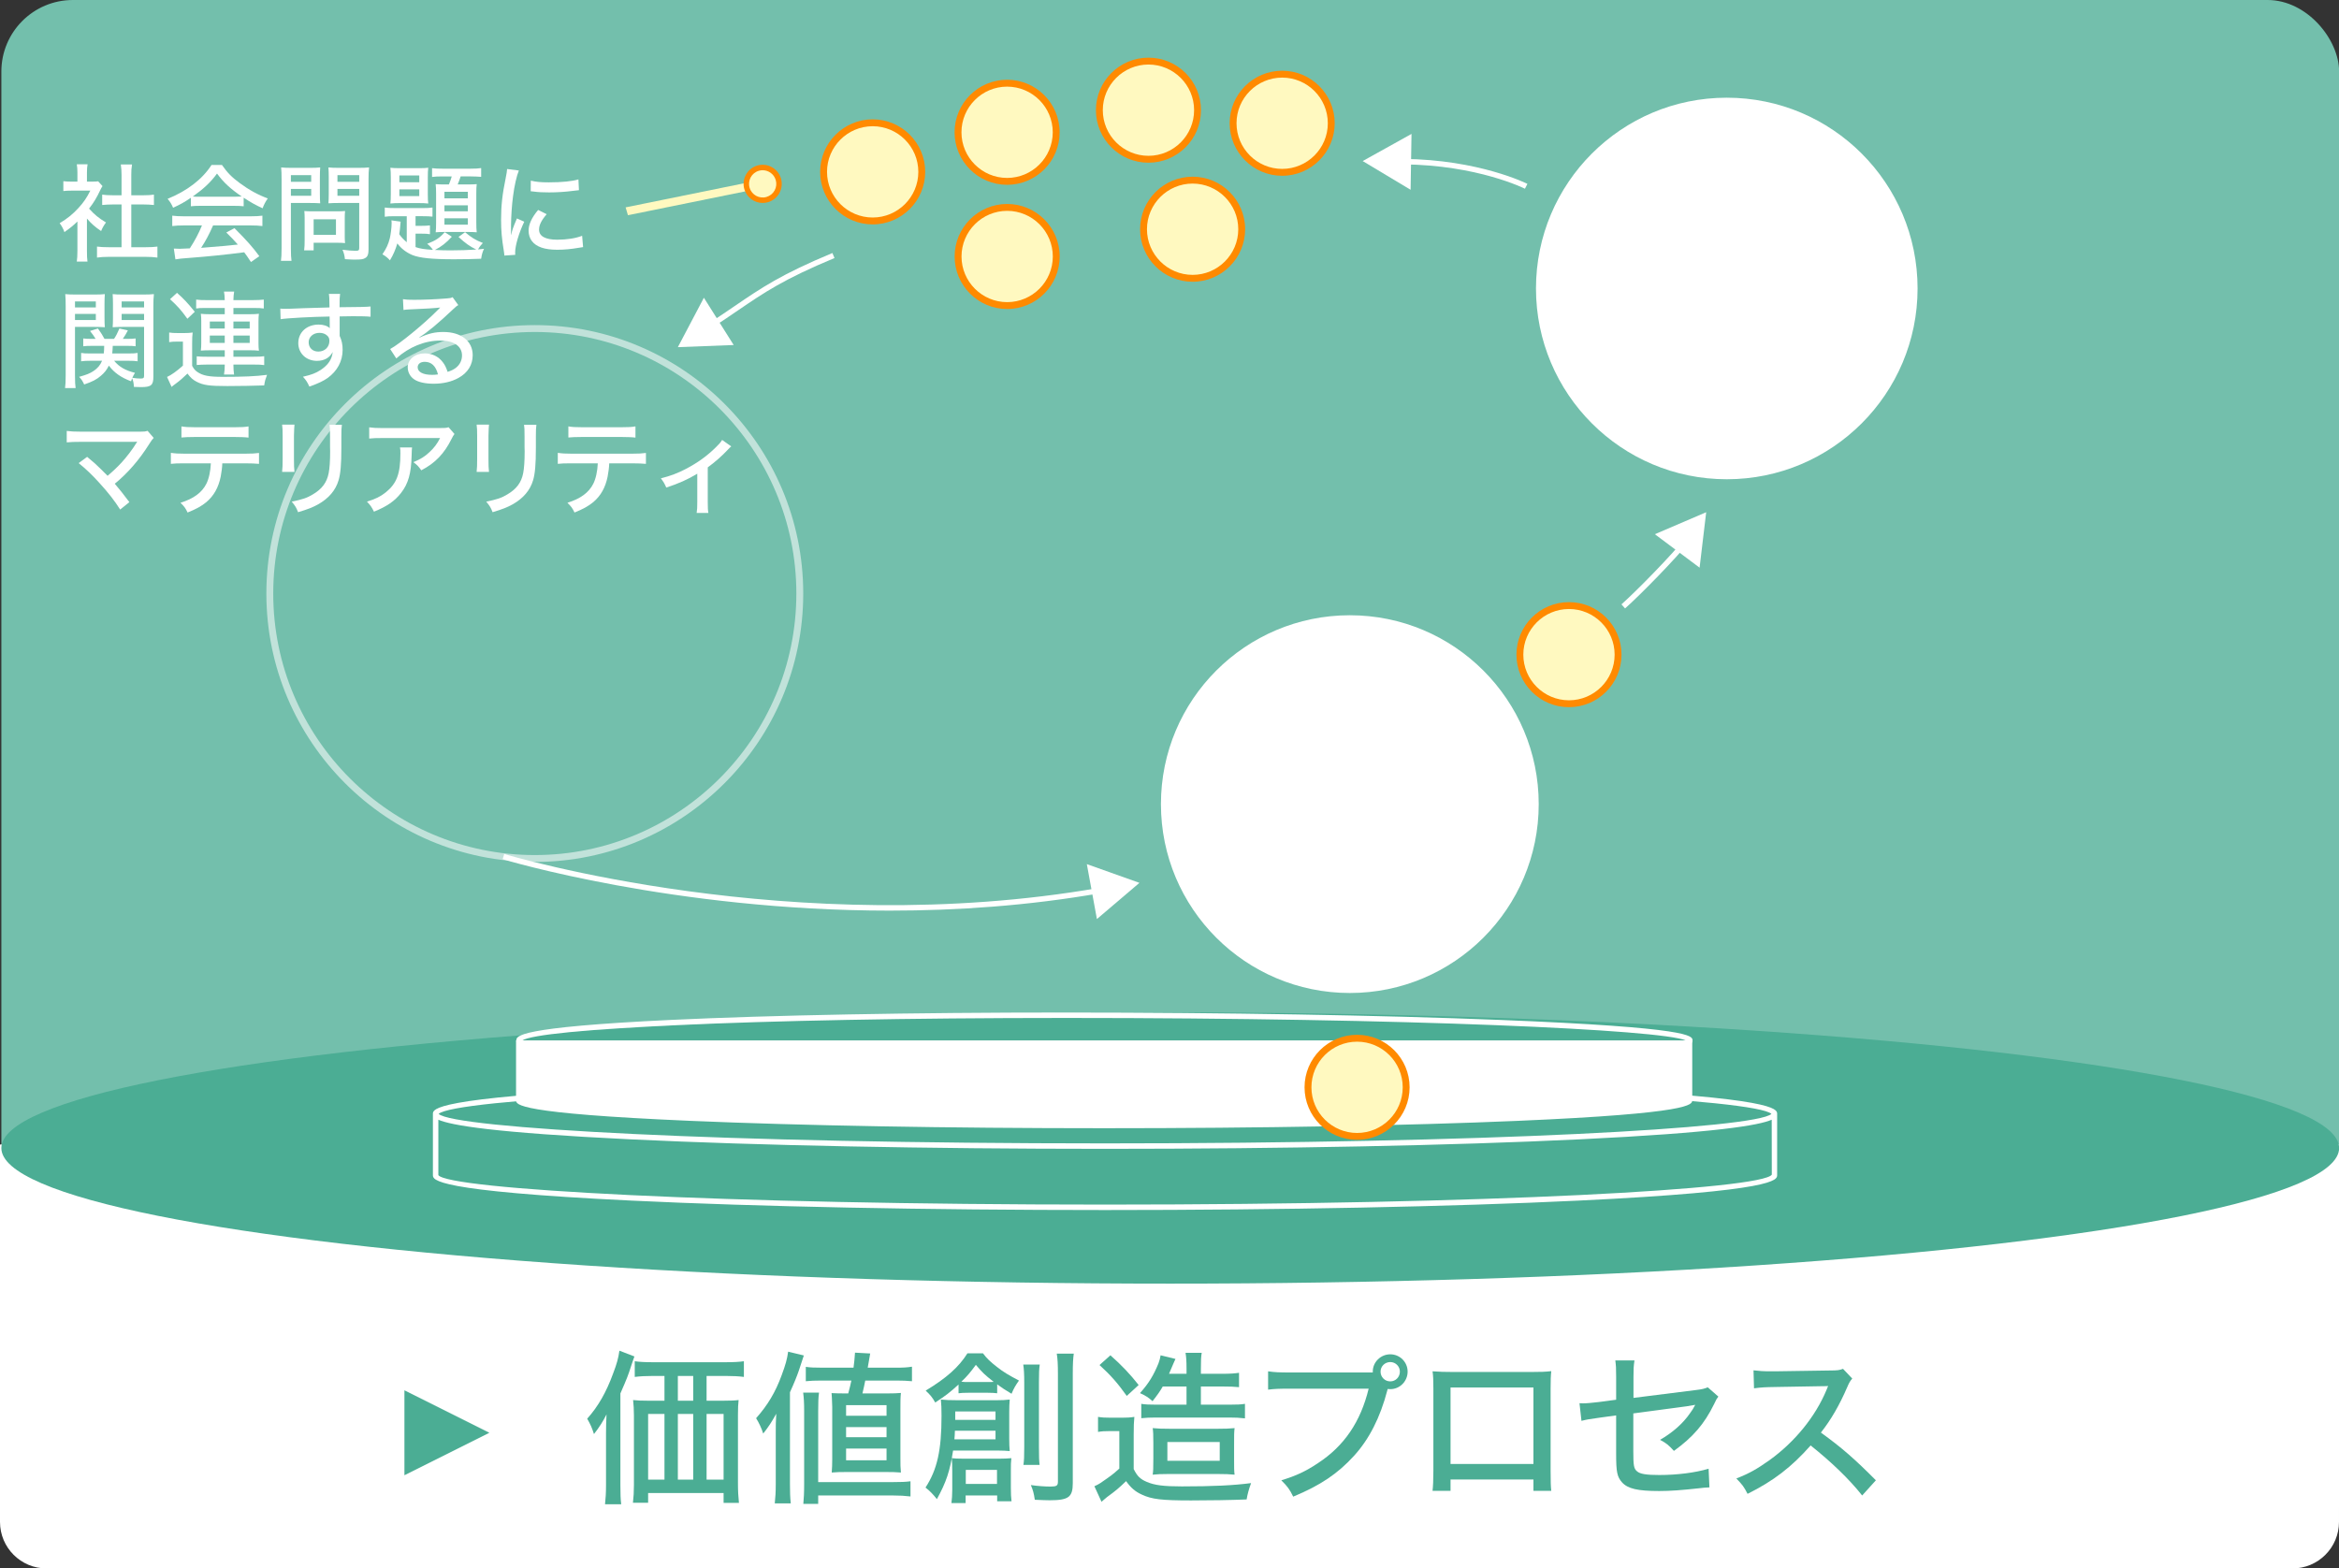 <?xml version="1.0" encoding="UTF-8"?><svg id="uuid-a4274440-a374-4006-a123-6c0ebc66faa6" xmlns="http://www.w3.org/2000/svg" width="340" height="228" viewBox="0 0 340 228"><rect x="0" y="0" width="340" height="228" fill="#333333" stroke="none"/><defs><style>.uuid-81993c10-23ba-47b7-9f63-db654a8f01ff{fill:#fff9c0;}.uuid-3d15f2bd-990a-4e70-ac63-15a2fa00adc3{fill:#fff;}.uuid-5aafd049-b69c-4431-b290-45a0fb7474e7{fill:#ff8a00;}.uuid-e05bb1b9-2693-4e76-a730-20fa22132a91{fill:#c1e2da;}.uuid-830cf51b-c874-44e9-bb1f-4d9569ceb818{fill:#4bad94;}.uuid-6c4432ef-7cc8-470c-8eff-44db99dabb75{fill:#73bfac;}</style></defs><rect class="uuid-6c4432ef-7cc8-470c-8eff-44db99dabb75" x=".198" width="339.819" height="205.247" rx="10.403" ry="10.403"/><rect class="uuid-3d15f2bd-990a-4e70-ac63-15a2fa00adc3" x=".198" y="161.688" width="339.819" height="66.312" rx="10.403" ry="10.403"/><path class="uuid-3d15f2bd-990a-4e70-ac63-15a2fa00adc3" d="m0,166.374v54.864c0,3.735,3.027,6.762,6.762,6.762h326.476c3.735,0,6.762-3.027,6.762-6.762v-54.864H0Z"/><ellipse class="uuid-830cf51b-c874-44e9-bb1f-4d9569ceb818" cx="170.107" cy="166.889" rx="169.91" ry="19.709"/><polygon class="uuid-81993c10-23ba-47b7-9f63-db654a8f01ff" points="111.345 27.206 91.28 31.284 90.94 30.145 111.005 26.067 111.345 27.206"/><g><path class="uuid-81993c10-23ba-47b7-9f63-db654a8f01ff" d="m111.542,29.007c-1.26.376-2.583-.342-2.958-1.599s.338-2.585,1.598-2.961,2.583.342,2.959,1.602-.339,2.582-1.599,2.958"/><path class="uuid-5aafd049-b69c-4431-b290-45a0fb7474e7" d="m110.864,29.502c-1.195,0-2.301-.779-2.66-1.981-.437-1.467.399-3.016,1.865-3.453,1.465-.435,3.014.401,3.451,1.868.211.709.134,1.459-.218,2.111s-.938,1.127-1.647,1.339c-.264.078-.529.116-.791.116Zm-.004-4.758c-.187,0-.376.026-.564.083-1.047.312-1.645,1.419-1.333,2.468.312,1.047,1.417,1.645,2.465,1.333.508-.151.926-.491,1.178-.957.251-.465.307-1.001.155-1.508-.256-.861-1.047-1.418-1.902-1.418Z"/></g><path class="uuid-3d15f2bd-990a-4e70-ac63-15a2fa00adc3" d="m160.629,175.9c-25.994,0-50.436-.487-68.824-1.372-28.877-1.39-28.877-3.013-28.877-3.706v-8.914c.002-.702.227-2.31,28.877-3.689,18.388-.885,42.83-1.372,68.824-1.372s50.434.487,68.822,1.372c28.649,1.379,28.875,2.987,28.877,3.689v8.914c0,.693,0,2.316-28.877,3.706-18.388.885-42.83,1.372-68.822,1.372Zm-96.909-13.127v8.049c1.385,2.035,40.666,4.286,96.909,4.286s95.522-2.251,96.923-4.353l-.014-7.983c-1.832.802-7.911,1.887-28.086,2.858-18.388.885-42.829,1.373-68.822,1.373s-50.437-.487-68.824-1.373c-20.17-.971-26.251-2.055-28.085-2.857Zm.042-.849c2.175,2.083,41.218,4.287,96.868,4.287s94.691-2.204,96.866-4.287c-2.175-2.083-41.218-4.286-96.866-4.286s-94.693,2.204-96.868,4.286Z"/><path class="uuid-e05bb1b9-2693-4e76-a730-20fa22132a91" d="m77.74,125.298c-21.517,0-39.021-17.504-39.021-39.019s17.505-39.019,39.021-39.019,39.019,17.504,39.019,39.019-17.504,39.019-39.019,39.019Zm0-77.038c-20.965,0-38.021,17.055-38.021,38.019s17.056,38.019,38.021,38.019,38.019-17.055,38.019-38.019-17.055-38.019-38.019-38.019Z"/><path class="uuid-3d15f2bd-990a-4e70-ac63-15a2fa00adc3" d="m278.741,41.935c0,15.317-12.417,27.733-27.733,27.733s-27.736-12.416-27.736-27.733,12.416-27.733,27.736-27.733,27.733,12.416,27.733,27.733"/><path class="uuid-3d15f2bd-990a-4e70-ac63-15a2fa00adc3" d="m223.67,116.893c0,15.163-12.293,27.456-27.456,27.456s-27.459-12.293-27.459-27.456,12.293-27.456,27.459-27.456,27.456,12.293,27.456,27.456"/><g><path class="uuid-81993c10-23ba-47b7-9f63-db654a8f01ff" d="m153.538,37.285c0,3.941-3.195,7.135-7.135,7.135s-7.135-3.194-7.135-7.135,3.194-7.135,7.135-7.135,7.135,3.194,7.135,7.135"/><path class="uuid-5aafd049-b69c-4431-b290-45a0fb7474e7" d="m146.402,44.921c-4.21,0-7.635-3.425-7.635-7.636s3.425-7.635,7.635-7.635,7.636,3.425,7.636,7.635-3.425,7.636-7.636,7.636Zm0-14.271c-3.659,0-6.635,2.977-6.635,6.635s2.977,6.636,6.635,6.636,6.636-2.977,6.636-6.636-2.977-6.635-6.636-6.635Z"/></g><g><path class="uuid-81993c10-23ba-47b7-9f63-db654a8f01ff" d="m133.989,24.985c0,3.941-3.195,7.135-7.135,7.135s-7.135-3.194-7.135-7.135,3.194-7.135,7.135-7.135,7.135,3.194,7.135,7.135"/><path class="uuid-5aafd049-b69c-4431-b290-45a0fb7474e7" d="m126.854,32.62c-4.21,0-7.636-3.425-7.636-7.636s3.425-7.635,7.636-7.635,7.635,3.425,7.635,7.635-3.425,7.636-7.635,7.636Zm0-14.271c-3.659,0-6.636,2.977-6.636,6.635s2.977,6.636,6.636,6.636,6.635-2.977,6.635-6.636-2.977-6.635-6.635-6.635Z"/></g><g><path class="uuid-81993c10-23ba-47b7-9f63-db654a8f01ff" d="m153.529,19.229c0,3.941-3.195,7.135-7.135,7.135s-7.135-3.194-7.135-7.135,3.194-7.135,7.135-7.135,7.135,3.194,7.135,7.135"/><path class="uuid-5aafd049-b69c-4431-b290-45a0fb7474e7" d="m146.394,26.865c-4.21,0-7.635-3.425-7.635-7.635s3.425-7.636,7.635-7.636,7.636,3.425,7.636,7.636-3.425,7.635-7.636,7.635Zm0-14.271c-3.659,0-6.635,2.977-6.635,6.636s2.977,6.635,6.635,6.635,6.636-2.977,6.636-6.635-2.977-6.636-6.636-6.636Z"/></g><g><path class="uuid-81993c10-23ba-47b7-9f63-db654a8f01ff" d="m174.077,16.016c0,3.941-3.195,7.135-7.135,7.135s-7.135-3.194-7.135-7.135,3.194-7.135,7.135-7.135,7.135,3.194,7.135,7.135"/><path class="uuid-5aafd049-b69c-4431-b290-45a0fb7474e7" d="m166.941,23.651c-4.21,0-7.636-3.425-7.636-7.635s3.425-7.635,7.636-7.635,7.635,3.425,7.635,7.635-3.425,7.635-7.635,7.635Zm0-14.271c-3.659,0-6.636,2.977-6.636,6.635s2.977,6.635,6.636,6.635,6.635-2.977,6.635-6.635-2.977-6.635-6.635-6.635Z"/></g><g><path class="uuid-81993c10-23ba-47b7-9f63-db654a8f01ff" d="m180.496,33.321c0,3.941-3.195,7.135-7.135,7.135s-7.135-3.194-7.135-7.135,3.194-7.135,7.135-7.135,7.135,3.194,7.135,7.135"/><path class="uuid-5aafd049-b69c-4431-b290-45a0fb7474e7" d="m173.36,40.957c-4.21,0-7.635-3.425-7.635-7.636s3.425-7.635,7.635-7.635,7.636,3.425,7.636,7.635-3.425,7.636-7.636,7.636Zm0-14.271c-3.659,0-6.635,2.977-6.635,6.635s2.977,6.636,6.635,6.636,6.636-2.977,6.636-6.636-2.977-6.635-6.636-6.635Z"/></g><g><path class="uuid-81993c10-23ba-47b7-9f63-db654a8f01ff" d="m235.204,95.165c0,3.941-3.195,7.135-7.135,7.135s-7.135-3.194-7.135-7.135,3.194-7.135,7.135-7.135,7.135,3.194,7.135,7.135"/><path class="uuid-5aafd049-b69c-4431-b290-45a0fb7474e7" d="m228.069,102.801c-4.21,0-7.636-3.425-7.636-7.635s3.425-7.635,7.636-7.635,7.635,3.425,7.635,7.635-3.425,7.635-7.635,7.635Zm0-14.271c-3.659,0-6.636,2.977-6.636,6.635s2.977,6.635,6.636,6.635,6.635-2.977,6.635-6.635-2.977-6.635-6.635-6.635Z"/></g><g><path class="uuid-81993c10-23ba-47b7-9f63-db654a8f01ff" d="m193.515,17.917c0,3.941-3.195,7.135-7.135,7.135s-7.135-3.194-7.135-7.135,3.194-7.135,7.135-7.135,7.135,3.194,7.135,7.135"/><path class="uuid-5aafd049-b69c-4431-b290-45a0fb7474e7" d="m186.379,25.552c-4.21,0-7.636-3.425-7.636-7.636s3.425-7.635,7.636-7.635,7.635,3.425,7.635,7.635-3.425,7.636-7.635,7.636Zm0-14.271c-3.659,0-6.636,2.977-6.636,6.635s2.977,6.636,6.636,6.636,6.635-2.977,6.635-6.636-2.977-6.635-6.635-6.635Z"/></g><path class="uuid-3d15f2bd-990a-4e70-ac63-15a2fa00adc3" d="m75.409,151.244v8.702c0,2.025,38.096,3.664,85.09,3.664s85.091-1.639,85.091-3.664v-8.702"/><path class="uuid-3d15f2bd-990a-4e70-ac63-15a2fa00adc3" d="m160.499,164.006c-22.737,0-44.111-.381-60.185-1.073-25.301-1.089-25.301-2.371-25.301-2.987v-8.702h.792v8.616c1.943,1.626,36.204,3.354,84.694,3.354s82.752-1.728,84.695-3.354v-8.616h.792v8.702c0,.616,0,1.898-25.301,2.987-16.074.692-37.448,1.073-60.185,1.073Z"/><path class="uuid-3d15f2bd-990a-4e70-ac63-15a2fa00adc3" d="m154.992,155.305c-22.397,0-42.786-.381-57.412-1.073-22.525-1.066-22.525-2.364-22.525-2.987s0-1.919,22.525-2.985c14.633-.693,35.022-1.074,57.412-1.074,22.736,0,45.684.391,62.958,1.074,28.078,1.109,28.078,2.33,28.078,2.986s0,1.879-28.078,2.987c-17.266.682-40.213,1.073-62.958,1.073Zm-79.06-4.06c2.408,1.624,32.144,3.269,79.06,3.269,49.73,0,86.513-1.694,90.062-3.269-3.553-1.574-40.336-3.268-90.062-3.268-46.912,0-76.649,1.645-79.06,3.268ZM221.665,27.434c-.067-.034-6.878-3.447-17.744-3.543l.007-.792c11.067.097,18.028,3.594,18.098,3.63l-.36.705Z"/><polygon class="uuid-3d15f2bd-990a-4e70-ac63-15a2fa00adc3" points="205.179 19.466 198.082 23.413 205.047 27.586 205.179 19.466"/><path class="uuid-3d15f2bd-990a-4e70-ac63-15a2fa00adc3" d="m103.617,47.571l-.431-.664c1.367-.888,2.531-1.682,3.617-2.423,3.913-2.669,6.741-4.598,14.195-7.703l.305.73c-7.379,3.074-10.179,4.983-14.053,7.626-1.09.744-2.258,1.541-3.632,2.432Z"/><polygon class="uuid-3d15f2bd-990a-4e70-ac63-15a2fa00adc3" points="102.318 43.282 98.534 50.465 106.648 50.152 102.318 43.282"/><path class="uuid-3d15f2bd-990a-4e70-ac63-15a2fa00adc3" d="m129.37,132.375c-31.459,0-55.986-7.377-56.305-7.475l.232-.757c.416.128,42.112,12.663,86.529,4.914l.136.78c-10.517,1.835-20.886,2.537-30.592,2.537Z"/><polygon class="uuid-3d15f2bd-990a-4e70-ac63-15a2fa00adc3" points="159.448 133.6 165.629 128.338 157.982 125.614 159.448 133.6"/><path class="uuid-3d15f2bd-990a-4e70-ac63-15a2fa00adc3" d="m236.222,88.446l-.525-.593c2.143-1.895,7.46-7.311,9.337-9.731l.626.485c-1.901,2.45-7.274,7.925-9.438,9.838Z"/><polygon class="uuid-3d15f2bd-990a-4e70-ac63-15a2fa00adc3" points="240.552 77.657 248.014 74.46 247.055 82.521 240.552 77.657"/><g><path class="uuid-81993c10-23ba-47b7-9f63-db654a8f01ff" d="m204.402,158.062c0,3.941-3.195,7.135-7.135,7.135s-7.135-3.194-7.135-7.135,3.194-7.135,7.135-7.135,7.135,3.194,7.135,7.135"/><path class="uuid-5aafd049-b69c-4431-b290-45a0fb7474e7" d="m197.267,165.697c-4.21,0-7.636-3.425-7.636-7.635s3.425-7.635,7.636-7.635,7.635,3.425,7.635,7.635-3.425,7.635-7.635,7.635Zm0-14.271c-3.659,0-6.636,2.977-6.636,6.635s2.977,6.635,6.636,6.635,6.635-2.977,6.635-6.635-2.977-6.635-6.635-6.635Z"/></g><g><path class="uuid-830cf51b-c874-44e9-bb1f-4d9569ceb818" d="m88.092,208.321c0-1.08.024-1.536.072-2.712-.48.96-1.032,1.848-1.824,2.856-.288-.912-.528-1.44-.984-2.232,1.584-1.776,2.76-3.816,3.768-6.577.552-1.44.768-2.256.912-3.312l2.184.84c-.192.504-.24.696-.456,1.32-.504,1.56-.6,1.8-1.584,4.056v13.297c0,1.296.024,2.064.12,2.808h-2.353c.096-.888.144-1.656.144-2.832v-7.513Zm6.865-8.305c-1.104,0-1.92.048-2.688.144v-2.28c.672.096,1.488.144,2.688.144h10.417c1.248,0,2.112-.048,2.76-.144v2.28c-.696-.096-1.608-.144-2.688-.144h-2.736v3.6h2.521c.936,0,1.608-.024,2.136-.096-.072.624-.096,1.176-.096,2.185v9.889c0,1.176.048,1.968.144,2.88h-2.232v-1.44h-10.969v1.417h-2.208c.096-.792.144-1.656.144-2.592v-10.081c0-.864-.048-1.608-.12-2.256.648.072,1.2.096,2.184.096h2.376v-3.6h-1.632Zm-.744,5.521v9.553h2.376v-9.553h-2.376Zm6.553-1.92v-3.6h-2.232v3.6h2.232Zm0,11.473v-9.553h-2.232v9.553h2.232Zm4.417,0v-9.553h-2.473v9.553h2.473Z"/><path class="uuid-830cf51b-c874-44e9-bb1f-4d9569ceb818" d="m112.765,208.249c0-1.008,0-1.584.072-2.736-.696,1.248-1.104,1.873-1.896,2.88-.24-.768-.624-1.584-1.032-2.232,1.68-1.896,2.808-3.769,3.72-6.265.552-1.488.792-2.328.936-3.408l2.28.552q-.288.864-.72,2.184c-.288.84-.672,1.8-1.296,3.168v13.345c0,1.152.024,1.968.12,2.808h-2.328c.096-.936.144-1.608.144-2.832v-7.465Zm4.008,10.369c.072-.816.12-1.536.12-2.977v-10.561c0-1.128-.048-1.896-.144-2.641h2.304c-.096.672-.12,1.488-.12,2.665v10.345h10.849c1.224,0,1.848-.024,2.568-.12v2.208c-.816-.096-1.536-.144-2.592-.144h-10.825v1.224h-2.16Zm2.592-17.93c-.984,0-1.488.024-2.232.096v-2.088c.648.096,1.248.12,2.424.12h4.512c.12-.912.144-1.176.216-2.184l2.208.12c-.144.888-.168.984-.36,2.064h4.032c1.128,0,1.632-.024,2.4-.144v2.112c-.744-.072-1.392-.096-2.184-.096h-4.608q-.144.768-.408,1.872h3.528c1.032,0,1.512-.024,2.064-.072-.072.696-.072,1.152-.072,2.304v7.152c0,.984,0,1.392.072,2.112-.936-.072-1.272-.072-2.088-.072h-5.928c-.816,0-1.128,0-2.04.072.048-.6.072-1.2.072-1.92v-7.632q-.048-1.608-.096-1.992c.576.024,1.08.048,1.992.048h.432c.24-.912.312-1.176.456-1.872h-4.392Zm3.624,5.112h5.88v-1.536h-5.88v1.536Zm0,3.121h5.88v-1.464h-5.88v1.464Zm0,3.36h5.88v-1.704h-5.88v1.704Z"/><path class="uuid-830cf51b-c874-44e9-bb1f-4d9569ceb818" d="m138.541,210.865c-.48,3.048-.984,4.561-2.352,7.057-.576-.72-1.032-1.2-1.656-1.68,1.704-2.616,2.328-5.424,2.328-10.417,0-1.056-.024-1.728-.096-2.376.744.072,1.296.096,2.329.096h5.808c.816,0,1.2-.024,1.873-.096-.048.576-.072,1.08-.072,1.824v3.84c0,.84.024,1.296.072,1.824-.576-.048-.96-.072-1.68-.072h-6.553Zm.792-9.601c-1.2,1.104-1.848,1.608-3.384,2.616-.456-.792-.72-1.104-1.392-1.729,3.024-1.824,4.824-3.432,6.073-5.424h2.256c.528.72,1.056,1.224,2.016,1.968.936.744,1.705,1.2,3.216,1.992-.528.744-.744,1.128-1.08,1.92-.96-.576-1.368-.84-2.088-1.368v1.296c-.408-.048-.768-.072-1.344-.072h-2.88c-.696,0-.984.024-1.392.072v-1.272Zm1.032,16.129v1.104h-2.064c.072-.552.12-1.2.12-1.944v-2.76c0-.84-.024-1.224-.072-1.824.456.048.792.072,1.632.072h5.376c.648,0,1.104-.024,1.656-.072-.072.6-.072.96-.072,1.729v2.568c0,.84.024,1.417.096,1.968h-2.088v-.84h-4.584Zm-1.56-9.409c-.024.625-.024.744-.072,1.249h5.977v-1.249h-5.904Zm5.904-1.584v-1.224h-5.856v1.224h5.856Zm-1.176-5.497c.36,0,.696,0,.912-.024-1.416-1.128-1.56-1.272-2.592-2.472-.816,1.104-1.224,1.608-2.112,2.448.408.048.552.048,1.032.048h2.76Zm-3.145,14.81h4.537v-2.041h-4.537v2.041Zm10.753-17.354c-.096.6-.12,1.272-.12,2.544v9.433c0,1.536.024,1.968.096,2.616h-2.352c.096-.648.12-1.2.12-2.616v-9.385c0-1.224-.048-1.944-.144-2.592h2.4Zm4.944-1.584c-.096.696-.144,1.44-.144,2.904v15.914c0,2.04-.6,2.496-3.384,2.496-.432,0-1.104-.024-2.136-.072-.144-.984-.264-1.392-.576-2.136,1.008.144,2.04.216,2.856.216.888,0,1.08-.12,1.08-.72v-15.649c0-1.464-.048-2.185-.168-2.953h2.472Z"/><path class="uuid-830cf51b-c874-44e9-bb1f-4d9569ceb818" d="m159.612,205.969c.624.096.984.12,1.896.12h1.56c.72,0,1.224-.024,1.824-.12-.072.744-.096,1.344-.096,2.592v4.993c.528,1.056.96,1.464,1.92,1.872,1.128.48,2.448.648,5.088.648,4.464,0,7.513-.144,10.057-.48q-.48,1.296-.648,2.376c-2.28.096-5.424.144-8.088.144-4.272,0-5.688-.168-7.129-.84-.96-.432-1.608-.984-2.304-1.968-1.104,1.056-1.464,1.368-2.784,2.328-.192.168-.528.432-.792.672l-1.032-2.256c.336-.144.6-.288.864-.456,1.56-1.08,1.752-1.2,2.76-2.112v-5.448h-1.416c-.696,0-1.128.024-1.68.12v-2.185Zm1.8-8.953c1.68,1.488,2.856,2.736,4.104,4.32l-1.728,1.584c-1.32-1.848-2.304-2.976-3.96-4.488l1.584-1.416Zm7.608,4.537c-.432.744-.72,1.152-1.488,2.136-.6-.552-.984-.792-1.824-1.176,1.272-1.416,1.968-2.568,2.688-4.32.168-.456.24-.744.312-1.176l2.16.528q-.072.144-.216.48s-.024.072-.096.216c-.024.072-.36.864-.624,1.464h2.544v-.72c0-1.176-.048-1.728-.144-2.328h2.352c-.096.528-.12,1.104-.12,2.328v.72h3.096c1.176,0,1.8-.048,2.448-.144v2.088c-.696-.072-1.32-.096-2.4-.096h-3.145v2.64h4.2c1.056,0,1.632-.024,2.208-.12v2.112c-.792-.096-1.416-.12-2.208-.12h-10.801c-.744,0-1.392.024-2.064.096v-2.088c.552.096,1.128.12,2.16.12h4.417v-2.64h-3.457Zm.792,12.721c-1.056,0-1.584.024-2.256.096.072-.528.096-.768.096-2.376v-2.256c0-1.2-.024-1.656-.096-2.136.744.072,1.392.096,2.592.096h6.793c1.128,0,1.8-.024,2.52-.096-.072.624-.072.912-.072,2.376v2.088c0,1.416,0,1.728.072,2.304-.72-.072-1.344-.096-2.424-.096h-7.225Zm-.12-1.92h7.609v-2.736h-7.609v2.736Z"/><path class="uuid-830cf51b-c874-44e9-bb1f-4d9569ceb818" d="m184.333,199.344c.96.144,1.632.168,3.24.168h11.977v-.144c0-1.368,1.152-2.496,2.544-2.496s2.52,1.128,2.52,2.521-1.128,2.544-2.52,2.544c-.096,0-.216,0-.384-.024q-.024.096-.048.192c-1.032,3.96-2.64,7.104-4.824,9.505-2.376,2.616-4.92,4.32-8.857,5.953-.528-1.08-.816-1.464-1.728-2.376,2.136-.648,3.528-1.296,5.328-2.496,3.816-2.496,6.193-6,7.369-10.825h-11.425c-1.608,0-2.28.024-3.192.144v-2.665Zm16.346.048c0,.792.624,1.416,1.416,1.416.768,0,1.392-.624,1.392-1.416,0-.769-.624-1.393-1.392-1.393-.792,0-1.416.624-1.416,1.393Z"/><path class="uuid-830cf51b-c874-44e9-bb1f-4d9569ceb818" d="m210.853,215.066v1.656h-2.616c.072-.648.12-1.512.12-2.928v-11.953c0-1.224-.024-1.824-.12-2.496,1.176.072,1.632.096,2.976.096h11.377c1.44,0,2.041-.024,2.904-.12-.072.648-.096,1.32-.096,2.52v11.929c0,1.584.024,2.328.096,2.952h-2.592v-1.656h-12.049Zm12.049-13.37h-12.049v11.113h12.049v-11.113Z"/><path class="uuid-830cf51b-c874-44e9-bb1f-4d9569ceb818" d="m234.925,200.136c0-1.344-.024-1.584-.12-2.376h2.784c-.12.792-.144,1.248-.144,2.376v3.072l9.145-1.152c.816-.096,1.176-.192,1.656-.384l1.536,1.344c-.264.36-.288.384-.624,1.104-1.416,2.88-3.048,4.776-5.833,6.792-.792-.864-1.08-1.104-2.016-1.608,1.8-1.032,3.36-2.4,4.369-3.888.336-.456.408-.576.744-1.2q-.6.12-1.272.216l-7.729,1.032v5.448c0,2.136.072,2.592.552,2.977.432.384,1.368.528,3.216.528,2.616,0,5.232-.336,7.177-.912l.12,2.712c-.648.024-.84.048-1.44.12-2.665.288-4.225.408-5.857.408-3.144,0-4.56-.336-5.4-1.248-.72-.816-.864-1.488-.864-4.176v-5.568l-2.28.312c-1.848.264-1.896.264-2.76.48l-.288-2.568c.216.024.384.024.48.024.528,0,1.32-.072,2.328-.192l2.521-.336v-3.336Z"/><path class="uuid-830cf51b-c874-44e9-bb1f-4d9569ceb818" d="m270.686,217.394c-1.896-2.4-4.537-4.92-7.489-7.273-2.784,3.145-5.4,5.161-9.169,7.033-.528-1.032-.768-1.344-1.632-2.232,1.848-.72,3-1.368,4.824-2.665,3.696-2.664,6.673-6.336,8.281-10.201q.072-.216.144-.36.048-.096.096-.216c-.288.024-.432.024-.744.024l-6.96.12c-1.488.024-1.944.048-3.072.192l-.072-2.616c.816.096,1.416.144,2.472.144h.648l7.993-.12c1.152,0,1.368-.048,1.896-.24l1.344,1.416c-.288.312-.48.648-.72,1.224-1.152,2.664-2.376,4.776-3.84,6.625,3.024,2.184,4.944,3.864,7.993,6.937l-1.992,2.208Z"/></g><path class="uuid-830cf51b-c874-44e9-bb1f-4d9569ceb818" d="m58.788,214.452v-12.347s12.347,6.173,12.347,6.173l-12.347,6.174Z"/><g><path class="uuid-3d15f2bd-990a-4e70-ac63-15a2fa00adc3" d="m12.639,36.475c0,.723.016,1.123.077,1.554h-1.554c.062-.462.092-.877.092-1.569v-4.26c-.662.63-1.031.938-1.892,1.538-.153-.461-.415-.938-.692-1.292,1.123-.677,1.892-1.292,2.738-2.215.738-.8,1.2-1.477,1.723-2.522h-2.646c-.538,0-.861.015-1.276.062v-1.43c.415.046.723.062,1.215.062h.831v-1.354c0-.4-.031-.831-.092-1.169h1.569c-.062.338-.092.707-.092,1.199v1.323h.738c.477,0,.692-.016.892-.046l.63.692c-.138.2-.215.369-.338.615-.508,1.077-.923,1.769-1.615,2.661.769.861,1.384,1.369,2.461,2.015-.308.416-.508.754-.708,1.246-.876-.584-1.415-1.062-2.061-1.815v4.707Zm6.444-.538h2.077c.785,0,1.277-.031,1.723-.093v1.6c-.507-.077-1.077-.107-1.723-.107h-5.353c-.662,0-1.2.031-1.708.107v-1.6c.477.062.954.093,1.723.093h1.846v-6.214h-1.292c-.554,0-1.046.03-1.522.077v-1.507c.415.062.846.092,1.522.092h1.292v-2.953c0-.584-.03-.954-.107-1.523h1.63c-.092.585-.108.908-.108,1.523v2.953h1.784c.692,0,1.092-.031,1.508-.092v1.507c-.477-.046-.954-.077-1.508-.077h-1.784v6.214Z"/><path class="uuid-3d15f2bd-990a-4e70-ac63-15a2fa00adc3" d="m27.746,28.753c-.908.615-1.554.984-2.584,1.446-.216-.523-.462-.907-.8-1.292,2.86-1.169,5.045-2.846,6.383-4.922h1.522c.77,1.107,1.415,1.769,2.584,2.63,1.338.984,2.677,1.723,4.076,2.23-.354.492-.584.954-.754,1.431-1-.462-1.661-.815-2.753-1.538v1.246c-.4-.046-.784-.062-1.354-.062h-5.061c-.431,0-.892.015-1.261.062v-1.23Zm-.923,4.014c-.785,0-1.292.031-1.784.093v-1.508c.492.062,1.046.093,1.784.093h9.536c.769,0,1.307-.031,1.784-.093v1.508c-.508-.062-1.016-.093-1.784-.093h-5.384c-.584,1.323-1.076,2.246-1.738,3.261q3.599-.276,5.337-.477c-.646-.723-.954-1.046-1.677-1.753l1.185-.63c1.784,1.784,2.661,2.769,3.614,4.076l-1.215.846c-.492-.754-.677-1-.984-1.415-2.554.338-5.476.63-7.768.8-1.246.092-1.846.153-2.23.23l-.23-1.569c.338.015.646.031.861.031.123,0,.354-.016.708-.031q.138,0,.753-.031c.754-1.153,1.277-2.153,1.769-3.338h-2.538Zm7.244-4.168c.446,0,.754-.016,1.077-.031-1.646-1.123-2.615-2.015-3.599-3.337-.907,1.246-1.923,2.199-3.522,3.337.339.031.539.031,1,.031h5.045Z"/><path class="uuid-3d15f2bd-990a-4e70-ac63-15a2fa00adc3" d="m42.284,36.09c0,.908.03,1.431.092,1.831h-1.538c.062-.446.093-.923.093-1.831v-10.043c0-.785-.016-1.215-.062-1.708.461.046.83.062,1.6.062h2.507c.784,0,1.138-.015,1.569-.062-.031.462-.046.861-.046,1.446v2.368c0,.646.016,1.062.046,1.4-.384-.031-.923-.046-1.477-.046h-2.784v6.583Zm0-9.659h2.953v-.969h-2.953v.969Zm0,2.03h2.953v-1h-2.953v1Zm7.829,5.876c0,.415.015.723.046,1-.339-.031-.6-.046-1.046-.046h-3.522v1.107h-1.384c.062-.431.077-.876.077-1.477v-3.214c0-.384-.015-.708-.046-1.031.323.031.661.046,1.107.046h3.646c.477,0,.846-.015,1.169-.046-.031.292-.046.6-.046,1v2.661Zm-4.522-.2h3.245v-2.261h-3.245v2.261Zm7.982,2.061c0,.738-.123,1.107-.477,1.307-.292.185-.6.231-1.538.231-.323,0-.477,0-1.415-.062-.077-.6-.139-.861-.354-1.369.677.092,1.399.153,1.907.153.431,0,.522-.077.522-.415v-6.537h-2.999c-.554,0-1.092.016-1.477.046.031-.4.046-.8.046-1.4v-2.368c0-.569-.015-1.016-.046-1.446.461.046.8.062,1.569.062h2.722c.77,0,1.154-.015,1.615-.062-.062.523-.077,1-.077,1.692v10.167Zm-4.521-9.767h3.168v-.969h-3.168v.969Zm0,2.03h3.168v-1h-3.168v1Z"/><path class="uuid-3d15f2bd-990a-4e70-ac63-15a2fa00adc3" d="m59.129,31.43h-1.707c-.769,0-1.107.016-1.492.077v-1.338c.416.062.77.077,1.492.077h4.122c.584,0,.907-.015,1.323-.077v1.323c-.431-.046-.769-.062-1.415-.062h-1.046v1.399h.846c.507,0,.846-.015,1.246-.062v1.277c-.338-.062-.708-.077-1.246-.077h-.846v1.953c.662.23,1.246.323,2.522.4-.215-.323-.492-.615-.831-.876,1.215-.462,1.815-.861,2.553-1.692l1.031.662c-.815.892-1.554,1.461-2.461,1.922.8.046,1.568.062,2.276.062,1.261,0,2.63-.046,3.737-.123-.938-.446-1.615-.938-2.584-1.83l.954-.692c.923.785,1.523,1.154,2.584,1.569-.308.323-.492.569-.692.938.292-.031.446-.046.861-.092-.216.461-.323.815-.416,1.446-.892.046-2.63.077-3.953.077-3.215,0-4.968-.185-6.045-.615-.877-.369-1.63-.938-2.184-1.691-.261.892-.6,1.676-1.077,2.461-.308-.354-.631-.615-1.092-.877.569-.831.861-1.477,1.076-2.322.139-.585.262-1.6.262-2.2,0-.138,0-.246-.031-.416l1.338.2q-.046.354-.108,1.169c-.015.2-.046.354-.092.646.277.4.584.738,1.092,1.169v-3.784Zm-2.322-5.691c0-.554-.016-.954-.062-1.354.338.046.708.062,1.384.062h2.722c.77,0,1-.015,1.4-.062-.046.431-.062.677-.062,1.369v2.507c0,.662.015.938.062,1.323-.446-.046-.769-.062-1.384-.062h-2.738c-.615,0-.938.016-1.384.062.046-.4.062-.723.062-1.338v-2.507Zm1.246.753h2.892v-.984h-2.892v.984Zm0,2.015h2.892v-.984h-2.892v.984Zm6.26-2.861c-.631,0-1.092.016-1.507.077v-1.277c.461.062.923.077,1.6.077h3.968c.738,0,1.2-.03,1.569-.092v1.276c-.4-.031-.954-.062-1.461-.062h-1.522c-.139.431-.262.769-.431,1.169h1.446c.677,0,.954-.016,1.323-.046-.046.354-.062.723-.062,1.338v4.199c0,.615.016,1.076.062,1.461-.415-.031-.723-.046-1.292-.046h-3.353c-.569,0-.969.015-1.323.046.046-.323.062-.738.062-1.308v-4.368c0-.538-.016-.892-.062-1.322.354.03.646.046,1.323.046h.6c.169-.415.308-.784.415-1.169h-1.354Zm.292,3.184h3.399v-.953h-3.399v.953Zm0,1.892h3.399v-.876h-3.399v.876Zm0,1.938h3.399v-.923h-3.399v.923Z"/><path class="uuid-3d15f2bd-990a-4e70-ac63-15a2fa00adc3" d="m75.421,24.785c-.323.784-.662,2.261-.846,3.753-.169,1.23-.277,2.861-.292,4.199v1.384h.031c.138-.677.23-.969.83-2.368l1.062.477c-.784,1.646-1.323,3.476-1.323,4.476,0,.062,0,.185.015.339l-1.584.107c-.016-.262-.031-.354-.077-.677-.292-1.784-.399-2.922-.399-4.537,0-2.046.185-3.707.661-5.999.154-.8.185-.969.215-1.369l1.708.215Zm4.045,6.353c-.769.892-1.107,1.568-1.107,2.245,0,.954.907,1.461,2.646,1.461,1.369,0,2.691-.2,3.614-.569l.139,1.646c-.2.031-.246.031-.584.092-1.169.2-2.138.292-3.168.292-1.846,0-3.045-.416-3.691-1.262-.308-.384-.477-.953-.477-1.507,0-.923.446-1.892,1.384-3.015l1.246.615Zm-2.307-4.876c.815.185,1.446.246,2.615.246,1.892,0,3.43-.154,4.307-.431l.077,1.569c-.108,0-.2.015-1.077.123-.953.123-2.138.2-3.261.2-.876,0-1.568-.03-2.245-.123-.216-.015-.262-.03-.431-.046l.015-1.538Z"/><path class="uuid-3d15f2bd-990a-4e70-ac63-15a2fa00adc3" d="m10.9,54.597c0,.892.031,1.415.093,1.815h-1.538c.062-.446.092-.923.092-1.83v-10.105c0-.8-.015-1.23-.062-1.723.416.046.815.062,1.6.062h2.584c.785,0,1.139-.016,1.569-.062-.031.415-.046.846-.046,1.446v1.969c0,.677.015,1.046.046,1.4-.431-.031-.861-.046-1.477-.046h-2.861v7.075Zm0-9.905h3.03v-.876h-3.03v.876Zm0,1.831h3.03v-.893h-3.03v.893Zm5.691,5.921c.738.892,1.615,1.4,3.03,1.753-.185.308-.246.415-.384.723.492.077.83.108,1.184.108.431,0,.523-.077.523-.416v-7.09h-3.092c-.584,0-1.061.015-1.477.046.031-.369.046-.77.046-1.4v-1.969c0-.539-.015-.969-.046-1.446.416.046.785.062,1.569.062h2.814c.784,0,1.185-.016,1.615-.062-.062.569-.077,1.015-.077,1.707v10.29c0,1.246-.323,1.522-1.8,1.522-.276,0-.707-.015-1.03-.03-.031-.569-.092-.861-.262-1.262-.062.185-.092.246-.153.446-1.477-.554-2.446-1.246-3.23-2.276-.292.6-.63,1.03-1.138,1.461-.631.554-1.262.877-2.446,1.277-.231-.492-.416-.785-.738-1.107,1.107-.308,1.584-.507,2.092-.846.6-.399.984-.861,1.246-1.492h-1.691c-.569,0-.938.015-1.354.077v-1.215c.354.062.677.077,1.276.077h2.015c.046-.369.046-.492.062-1.107h-1.846c-.554,0-.876.015-1.199.062v-1.139c.354.046.615.062,1.169.062h.63c-.261-.431-.4-.63-.815-1.153l1.153-.354c.415.569.692,1.015.954,1.507h1.384c.308-.461.477-.8.784-1.507l1.23.276c-.246.477-.415.754-.738,1.23h.677c.554,0,.831-.015,1.185-.062v1.139c-.292-.046-.661-.062-1.185-.062h-2.138c-.031.615-.031.661-.077,1.107h2.399c.631,0,.923-.016,1.292-.077v1.215c-.369-.062-.723-.077-1.307-.077h-2.107Zm1.092-7.752h3.261v-.876h-3.261v.876Zm0,1.831h3.261v-.893h-3.261v.893Z"/><path class="uuid-3d15f2bd-990a-4e70-ac63-15a2fa00adc3" d="m24.593,48.337c.4.062.646.077,1.23.077h1.015c.446,0,.785-.016,1.169-.077-.062.477-.077.831-.077,1.661v3.184c.246.446.431.662.738.876.8.554,1.707.723,3.737.723,3.015,0,4.83-.077,6.414-.292-.277.754-.292.8-.416,1.538-1.277.046-3.538.093-5.353.093-2.615,0-3.492-.123-4.476-.631-.538-.277-.892-.6-1.322-1.185-.692.662-1.092,1.016-1.677,1.446-.323.23-.431.323-.631.492l-.661-1.446c.6-.261,1.477-.892,2.307-1.646v-3.491h-.923c-.446,0-.692.015-1.077.077v-1.4Zm1.138-5.768c1.015.907,1.553,1.477,2.584,2.753l-1.077,1.016c-.923-1.277-1.399-1.815-2.522-2.846l1.015-.923Zm4.122,2.199c-.677,0-1.046.016-1.338.077v-1.292c.431.062.908.077,1.692.077h2.461c-.016-.6-.031-.8-.108-1.246h1.477c-.077.431-.092.723-.108,1.246h2.723c.738,0,1.276-.031,1.692-.077v1.292c-.369-.062-.769-.077-1.553-.077h-2.861v.908h2.461c.523,0,.846-.015,1.246-.062-.046.354-.062.646-.062,1.123v3.169c0,.446.016.723.062,1.076-.369-.046-.754-.062-1.246-.062h-2.461v.938h2.938c.769,0,1.184-.016,1.538-.077v1.292c-.369-.062-.8-.077-1.553-.077h-2.923v.077c0,.492.031.923.093,1.369h-1.461c.077-.461.108-.877.108-1.354v-.092h-2.538c-.569,0-1.2.031-1.538.062v-1.261c.338.046.738.062,1.538.062h2.538v-.938h-2.215c-.446,0-.861.016-1.262.046.046-.384.062-.615.062-1.077v-3.215c0-.446-.015-.661-.062-1.061.369.046.738.062,1.246.062h2.23v-.908h-2.815Zm.646,1.969v1.016h2.169v-1.016h-2.169Zm0,2.046v1.062h2.169v-1.062h-2.169Zm3.43-1.03h2.369v-1.016h-2.369v1.016Zm0,2.092h2.369v-1.062h-2.369v1.062Z"/><path class="uuid-3d15f2bd-990a-4e70-ac63-15a2fa00adc3" d="m40.746,44.861c.323.03.446.03.692.03.431,0,1.046-.015,2.753-.092q1-.031,3.707-.108c-.015-1.307-.031-1.584-.092-1.969h1.63c-.062.461-.077.738-.077,1.938,2.799-.016,3.968-.046,4.506-.107v1.492c-.554-.062-1.277-.077-2.584-.077-.416,0-.677,0-1.907.03v2.83c.308.662.431,1.262.431,2.03,0,1.646-.785,3.092-2.184,4.092-.615.431-1.308.769-2.646,1.246-.354-.738-.492-.938-.938-1.43,1.277-.292,1.892-.539,2.6-1,1.077-.723,1.63-1.554,1.723-2.6-.415.831-1.23,1.292-2.292,1.292-1.553,0-2.707-1.092-2.707-2.584,0-1.568,1.23-2.691,2.953-2.691.708,0,1.262.185,1.631.523q0-.062-.016-.2v-.662l-.016-.831c-2.445.031-6.152.23-7.121.385l-.046-1.538Zm4.122,4.891c0,.8.569,1.354,1.399,1.354.938,0,1.615-.646,1.615-1.553,0-.338-.093-.569-.308-.753-.277-.277-.677-.416-1.139-.416-.892,0-1.568.584-1.568,1.369Z"/><path class="uuid-3d15f2bd-990a-4e70-ac63-15a2fa00adc3" d="m58.575,43.492c.508.077.785.092,1.631.092,1.399,0,3.214-.077,4.722-.2.492-.031.646-.062.861-.185l.831,1.153c-.231.123-.323.2-.785.631-2.138,2.03-3.814,3.414-4.875,4.045l.031.046c1.308-.6,2.23-.815,3.461-.815,2.584,0,4.26,1.323,4.26,3.369,0,1.415-.723,2.568-2.061,3.307-1,.554-2.23.846-3.614.846-1.23,0-2.261-.23-2.846-.646-.584-.4-.923-1.046-.923-1.738,0-1.169,1.062-2.03,2.477-2.03,1.061,0,1.999.461,2.614,1.276.308.4.477.738.708,1.415.522-.169.83-.323,1.153-.554.6-.446.938-1.092.938-1.83,0-1.354-1.2-2.169-3.153-2.169-2.261,0-4.583.954-6.398,2.6l-.892-1.369c1.384-.738,4.999-3.707,6.999-5.752.046-.046.215-.216.261-.262l-.015-.016c-.554.077-2.2.185-4.538.277-.338.015-.461.03-.769.077l-.077-1.569Zm3.169,9.105c-.631,0-1.031.308-1.031.8,0,.677.785,1.092,2.077,1.092.308,0,.399,0,.876-.062-.308-1.215-.954-1.83-1.922-1.83Z"/><path class="uuid-3d15f2bd-990a-4e70-ac63-15a2fa00adc3" d="m12.669,66.414c.876.708,1.384,1.169,2.03,1.815q.831.831.938.938c.723-.6,1.477-1.323,2.03-1.923.738-.8,1.692-2.061,2.153-2.846q.031-.062.077-.123.016-.046.046-.077c-.153.015-.323.031-.615.031h-7.567c-.984,0-1.354.016-2.061.077v-1.661c.615.077,1.123.107,2.092.107h8.552c.6,0,.784-.016,1.107-.123l.892,1.03c-.2.216-.308.339-.646.877-1.446,2.307-3.153,4.276-5.015,5.783.569.646,1.246,1.507,2.123,2.676l-1.338,1.077c-.831-1.308-1.661-2.369-2.968-3.814-1.139-1.261-1.938-2.015-3.061-2.938l1.23-.908Z"/><path class="uuid-3d15f2bd-990a-4e70-ac63-15a2fa00adc3" d="m32.314,67.352c-.015.585-.108,1.262-.231,1.923-.323,1.6-1,2.799-2.092,3.722-.692.569-1.461,1-2.722,1.507-.308-.646-.477-.877-1.031-1.415,1.907-.6,3.107-1.477,3.753-2.753.369-.708.615-1.861.662-2.984h-3.814c-1.061,0-1.446.016-2,.077v-1.6c.615.092,1.092.123,2.03.123h8.736c.954,0,1.507-.031,2.046-.107v1.584c-.492-.046-1.185-.077-2.03-.077h-3.307Zm-5.937-5.368c.538.092,1,.123,2.03.123h5.676c1.061,0,1.507-.031,2.045-.123v1.63c-.431-.062-1.292-.092-2.03-.092h-5.722c-.908,0-1.538.031-2,.077v-1.615Z"/><path class="uuid-3d15f2bd-990a-4e70-ac63-15a2fa00adc3" d="m42.807,61.723q-.046.369-.077,1.646v3.368c0,.861.016,1.385.077,1.861h-1.8c.062-.615.077-.969.077-1.861v-3.368c0-.8-.016-1.185-.077-1.646h1.8Zm6.891.03c-.062.492-.077.708-.077,1.692v1.661c0,2.43-.123,3.753-.4,4.691-.431,1.477-1.43,2.646-2.984,3.522-.769.431-1.522.723-2.907,1.139-.246-.646-.384-.877-.923-1.538,1.538-.308,2.261-.554,3.061-1.046,1.338-.785,2.045-1.738,2.307-3.092.139-.708.215-1.738.215-3.199l-.015-.569v-1.553c0-1.154-.016-1.292-.077-1.708h1.8Z"/><path class="uuid-3d15f2bd-990a-4e70-ac63-15a2fa00adc3" d="m59.897,65.045q-.046.276-.062,1.169c-.062,2.614-.492,4.106-1.538,5.444-.923,1.185-2.045,1.954-3.938,2.723-.338-.692-.507-.923-1.015-1.461,1.246-.385,1.969-.738,2.737-1.354,1.584-1.277,2.123-2.692,2.123-5.66,0-.431,0-.554-.062-.861h1.753Zm6.168-1.954c-.169.215-.215.308-.4.662-1.077,2.184-2.399,3.568-4.43,4.614-.369-.539-.554-.738-1.138-1.185,1.062-.446,1.63-.8,2.322-1.446.677-.615,1.154-1.261,1.554-2.061h-8.321c-.984,0-1.399.016-1.984.077v-1.631c.554.077,1.031.108,2,.108h8.121c.954,0,1.062-.015,1.415-.123l.861.984Z"/><path class="uuid-3d15f2bd-990a-4e70-ac63-15a2fa00adc3" d="m71.082,61.723q-.046.369-.077,1.646v3.368c0,.861.015,1.385.077,1.861h-1.799c.062-.615.077-.969.077-1.861v-3.368c0-.8-.015-1.185-.077-1.646h1.799Zm6.891.03c-.062.492-.077.708-.077,1.692v1.661c0,2.43-.123,3.753-.4,4.691-.431,1.477-1.431,2.646-2.984,3.522-.769.431-1.523.723-2.907,1.139-.246-.646-.385-.877-.923-1.538,1.538-.308,2.261-.554,3.061-1.046,1.338-.785,2.046-1.738,2.307-3.092.138-.708.215-1.738.215-3.199l-.016-.569v-1.553c0-1.154-.015-1.292-.077-1.708h1.799Z"/><path class="uuid-3d15f2bd-990a-4e70-ac63-15a2fa00adc3" d="m88.558,67.352c-.015.585-.108,1.262-.231,1.923-.323,1.6-1,2.799-2.092,3.722-.692.569-1.461,1-2.722,1.507-.308-.646-.477-.877-1.031-1.415,1.907-.6,3.107-1.477,3.753-2.753.369-.708.615-1.861.662-2.984h-3.814c-1.061,0-1.446.016-2,.077v-1.6c.615.092,1.092.123,2.03.123h8.736c.954,0,1.507-.031,2.046-.107v1.584c-.492-.046-1.185-.077-2.03-.077h-3.307Zm-5.937-5.368c.538.092,1,.123,2.03.123h5.676c1.061,0,1.507-.031,2.045-.123v1.63c-.431-.062-1.292-.092-2.03-.092h-5.722c-.908,0-1.538.031-2,.077v-1.615Z"/><path class="uuid-3d15f2bd-990a-4e70-ac63-15a2fa00adc3" d="m106.295,64.891q-.2.154-.508.492c-.815.877-1.938,1.861-2.907,2.554v5.029c0,.784.015,1.215.092,1.6h-1.707c.077-.492.092-.8.092-1.6v-4.106c-1.399.846-2.707,1.43-4.506,2.015-.261-.6-.384-.8-.785-1.338,1.431-.369,2.384-.723,3.661-1.385,1.691-.892,3.045-1.861,4.337-3.138.492-.477.677-.692.908-1.061l1.323.938Z"/></g></svg>
